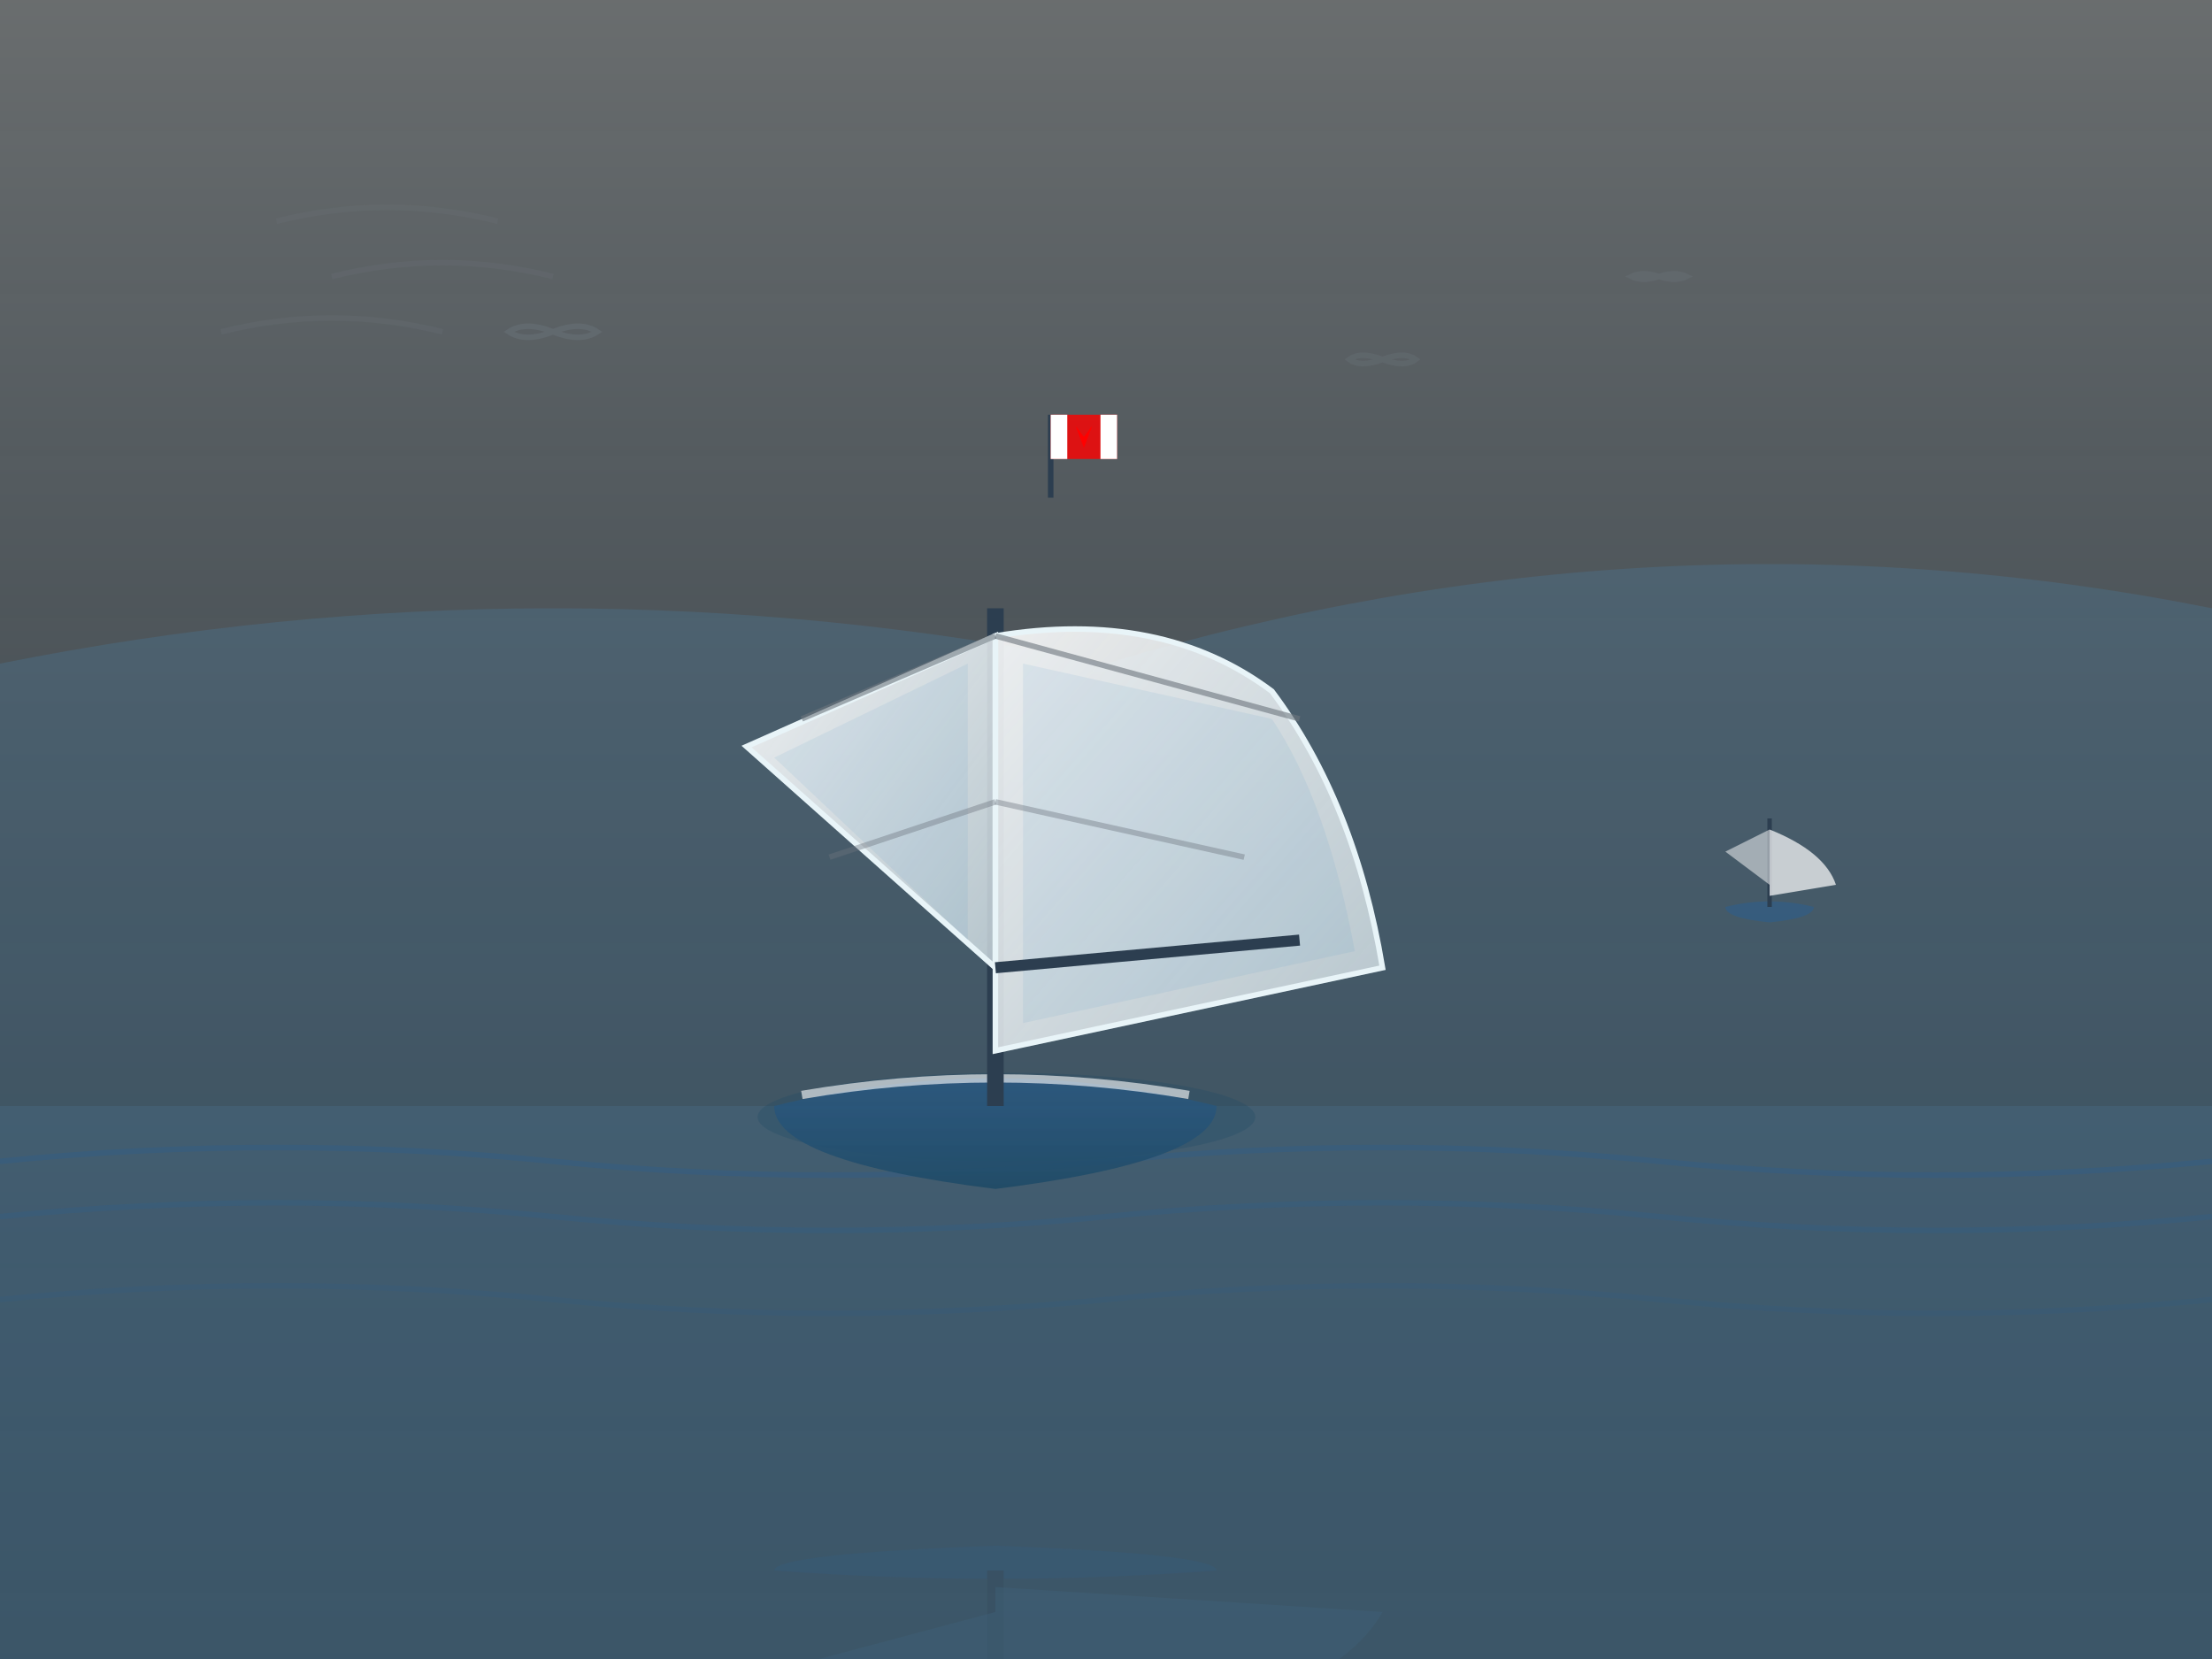 <svg width="400" height="300" viewBox="0 0 400 300" fill="none" xmlns="http://www.w3.org/2000/svg">
  <rect x="0" y="0" width="400" height="300" fill="#333333" stroke="none"/>
  <!-- Sky gradient background -->
  <defs>
    <linearGradient id="skyGradient" x1="0%" y1="0%" x2="0%" y2="100%">
      <stop offset="0%" style="stop-color:#e8f4f8;stop-opacity:0.3" />
      <stop offset="100%" style="stop-color:#4a90c2;stop-opacity:0.1" />
    </linearGradient>
    <linearGradient id="sailGradient" x1="0%" y1="0%" x2="100%" y2="100%">
      <stop offset="0%" style="stop-color:#ffffff;stop-opacity:0.9" />
      <stop offset="100%" style="stop-color:#e8f4f8;stop-opacity:0.7" />
    </linearGradient>
    <linearGradient id="hullGradient" x1="0%" y1="0%" x2="0%" y2="100%">
      <stop offset="0%" style="stop-color:#2e5d8a;stop-opacity:0.8" />
      <stop offset="100%" style="stop-color:#1e4a66;stop-opacity:0.9" />
    </linearGradient>
  </defs>
  
  <!-- Background -->
  <rect width="400" height="300" fill="url(#skyGradient)"/>
  
  <!-- Distant mountains -->
  <path d="M0 120 Q100 100 200 120 Q300 90 400 110 L400 200 L0 200 Z" 
        fill="#4a90c2" opacity="0.2"/>
  
  <!-- Water surface -->
  <rect x="0" y="200" width="400" height="100" fill="#4a90c2" opacity="0.3"/>
  
  <!-- Water waves pattern -->
  <path d="M0 210 Q50 205 100 210 Q150 215 200 210 Q250 205 300 210 Q350 215 400 210" 
        stroke="#2e5d8a" stroke-width="1" fill="none" opacity="0.4"/>
  <path d="M0 220 Q50 215 100 220 Q150 225 200 220 Q250 215 300 220 Q350 225 400 220" 
        stroke="#2e5d8a" stroke-width="1" fill="none" opacity="0.3"/>
  <path d="M0 235 Q50 230 100 235 Q150 240 200 235 Q250 230 300 235 Q350 240 400 235" 
        stroke="#2e5d8a" stroke-width="1" fill="none" opacity="0.2"/>
  
  <!-- Main sailboat -->
  <g transform="translate(180, 80)">
    <!-- Hull shadow -->
    <ellipse cx="2" cy="122" rx="45" ry="8" fill="#1e4a66" opacity="0.3"/>
    
    <!-- Main hull -->
    <path d="M-40 120 Q0 110 40 120 Q40 130 0 135 Q-40 130 -40 120 Z" 
          fill="url(#hullGradient)"/>
    
    <!-- Hull highlight -->
    <path d="M-35 118 Q0 112 35 118" stroke="#ffffff" stroke-width="1.5" 
          fill="none" opacity="0.6"/>
    
    <!-- Main mast -->
    <line x1="0" y1="30" x2="0" y2="120" stroke="#2c3e50" stroke-width="3"/>
    
    <!-- Main sail -->
    <path d="M0 35 L0 110 L70 95 Q65 65 50 45 Q30 30 0 35 Z" 
          fill="url(#sailGradient)" stroke="#e8f4f8" stroke-width="1"/>
    
    <!-- Main sail shadow -->
    <path d="M5 40 L5 105 L65 92 Q60 65 50 50" 
          fill="#4a90c2" opacity="0.1"/>
    
    <!-- Jib sail -->
    <path d="M0 35 L-45 55 L0 95 Z" 
          fill="url(#sailGradient)" stroke="#e8f4f8" stroke-width="1"/>
    
    <!-- Jib sail shadow -->
    <path d="M-5 40 L-40 57 L-5 90 Z" 
          fill="#4a90c2" opacity="0.1"/>
    
    <!-- Boom -->
    <line x1="0" y1="95" x2="55" y2="90" stroke="#2c3e50" stroke-width="2"/>
    
    <!-- Rigging lines -->
    <line x1="0" y1="35" x2="-35" y2="50" stroke="#6c757d" stroke-width="1" opacity="0.6"/>
    <line x1="0" y1="35" x2="55" y2="50" stroke="#6c757d" stroke-width="1" opacity="0.6"/>
    <line x1="0" y1="65" x2="-30" y2="75" stroke="#6c757d" stroke-width="1" opacity="0.4"/>
    <line x1="0" y1="65" x2="45" y2="75" stroke="#6c757d" stroke-width="1" opacity="0.4"/>
    
    <!-- Boat reflection in water -->
    <g transform="translate(0, 240) scale(1, -0.3)" opacity="0.2">
      <path d="M-40 120 Q0 110 40 120 Q40 130 0 135 Q-40 130 -40 120 Z" 
            fill="#2e5d8a"/>
      <line x1="0" y1="30" x2="0" y2="120" stroke="#2c3e50" stroke-width="3"/>
      <path d="M0 35 L0 110 L70 95 Q65 65 50 45 Q30 30 0 35 Z" 
            fill="#4a90c2" opacity="0.4"/>
      <path d="M0 35 L-45 55 L0 95 Z" 
            fill="#4a90c2" opacity="0.4"/>
    </g>
  </g>
  
  <!-- Distant sailboat -->
  <g transform="translate(320, 140) scale(0.4)">
    <path d="M-20 60 Q0 55 20 60 Q20 65 0 67 Q-20 65 -20 60 Z" 
          fill="#2e5d8a" opacity="0.6"/>
    <line x1="0" y1="20" x2="0" y2="60" stroke="#2c3e50" stroke-width="2"/>
    <path d="M0 25 L0 55 L30 50 Q25 35 0 25 Z" 
          fill="#ffffff" opacity="0.7"/>
    <path d="M0 25 L-20 35 L0 50 Z" 
          fill="#ffffff" opacity="0.5"/>
  </g>
  
  <!-- Seagulls -->
  <g transform="translate(100, 60)" opacity="0.4">
    <path d="M0 0 Q-5 -2 -8 0 Q-5 2 0 0 Q5 -2 8 0 Q5 2 0 0" 
          stroke="#6c757d" stroke-width="1" fill="none"/>
  </g>
  <g transform="translate(300, 50)" opacity="0.3">
    <path d="M0 0 Q-3 -1 -5 0 Q-3 1 0 0 Q3 -1 5 0 Q3 1 0 0" 
          stroke="#6c757d" stroke-width="1" fill="none"/>
  </g>
  <g transform="translate(250, 65)" opacity="0.3">
    <path d="M0 0 Q-4 -1.5 -6 0 Q-4 1.5 0 0 Q4 -1.5 6 0 Q4 1.5 0 0" 
          stroke="#6c757d" stroke-width="1" fill="none"/>
  </g>
  
  <!-- Canadian flag on the boat -->
  <g transform="translate(190, 90)">
    <line x1="0" y1="0" x2="0" y2="-15" stroke="#2c3e50" stroke-width="1"/>
    <rect x="0" y="-15" width="12" height="8" fill="#ff0000" opacity="0.8"/>
    <rect x="0" y="-15" width="3" height="8" fill="#ffffff"/>
    <rect x="9" y="-15" width="3" height="8" fill="#ffffff"/>
    <path d="M4.5 -13 L6 -11 L7.5 -13 L6 -9 L4.5 -13 Z" fill="#ff0000"/>
  </g>
  
  <!-- Wind lines -->
  <g opacity="0.2">
    <path d="M50 40 Q70 35 90 40" stroke="#6c757d" stroke-width="1" fill="none"/>
    <path d="M60 50 Q80 45 100 50" stroke="#6c757d" stroke-width="1" fill="none"/>
    <path d="M40 60 Q60 55 80 60" stroke="#6c757d" stroke-width="1" fill="none"/>
  </g>
</svg>

